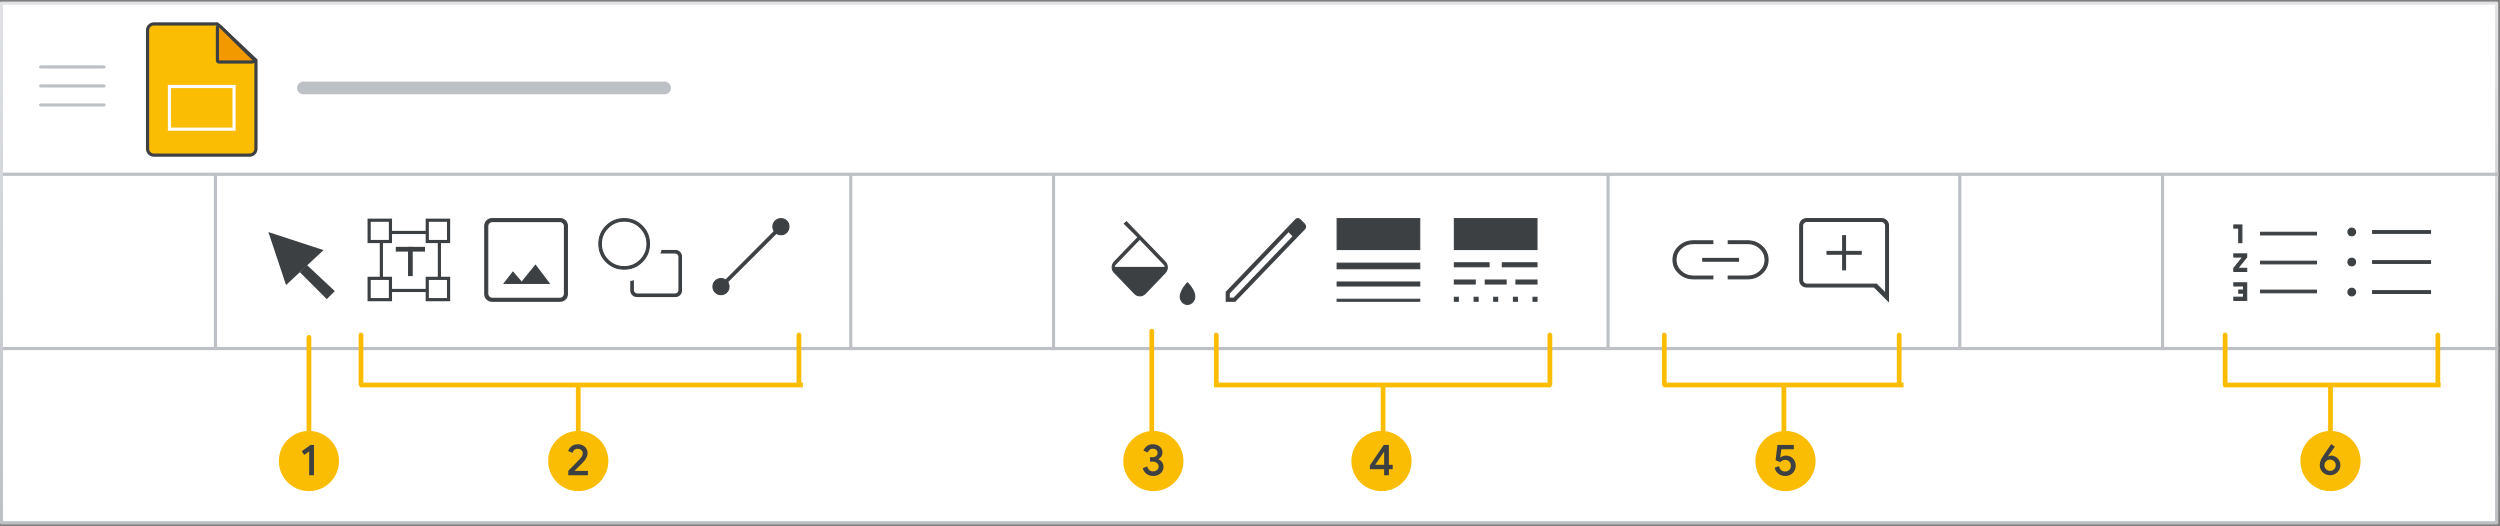 <svg width="789" height="166" viewBox="0 0 789 166" fill="none" xmlns="http://www.w3.org/2000/svg">
<rect x="0" y="0" width="789" height="166" fill="#808080" stroke="none"/>
<g id="slides-sw-add-edit-content" clip-path="url(#clip0_2_101538)">
<rect id="border" x="0.45" y="1" width="787.495" height="164" fill="white" stroke="url(#paint0_linear_2_101538)" stroke-linejoin="round"/>
<path id="Line 4" d="M95.748 27.76H209.748" stroke="#BDC1C6" stroke-width="4" stroke-linecap="round" stroke-linejoin="round"/>
<g id="Menu">
<path id="Line" d="M12.825 21.125H32.825" stroke="#BDC1C6" stroke-linecap="round" stroke-linejoin="round"/>
<path id="Line_2" d="M12.825 27.125H32.825" stroke="#BDC1C6" stroke-linecap="round" stroke-linejoin="round"/>
<path id="Line_3" d="M12.825 33.125H32.825" stroke="#BDC1C6" stroke-linecap="round" stroke-linejoin="round"/>
</g>
<path id="Line 13" d="M1.415 55H787.991" stroke="#BDC1C6" stroke-linecap="square"/>
<path id="Line 13 Copy" d="M1.415 110H787.991" stroke="#BDC1C6" stroke-linecap="square"/>
<path id="Line 14 Copy 5" d="M682.5 55.5V109.5" stroke="#BDC1C6" stroke-linecap="square"/>
<g id="Slides icon - illustrated">
<path id="Rectangle" fill-rule="evenodd" clip-rule="evenodd" d="M46.569 9.548C46.569 8.443 47.465 7.548 48.569 7.548H68.592L80.779 19.006V46.959C80.779 48.064 79.883 48.959 78.779 48.959H48.569C47.465 48.959 46.569 48.064 46.569 46.959V9.548Z" fill="#FBBC04" stroke="#3C4043"/>
<path id="Path 5" d="M79.724 19.571C79.927 19.571 80.11 19.449 80.187 19.261C80.264 19.073 80.22 18.857 80.075 18.715L69.47 8.288C69.326 8.147 69.112 8.106 68.926 8.184C68.74 8.262 68.619 8.444 68.619 8.645V19.071C68.619 19.204 68.672 19.331 68.766 19.425C68.86 19.519 68.987 19.571 69.119 19.571H79.724Z" fill="#F29900" stroke="#3C4043" stroke-linejoin="round"/>
<rect id="Rectangle_2" x="53.483" y="27.302" width="20.381" height="13.455" stroke="white"/>
</g>
<g id="Callout 6">
<g id="6">
<circle id="Oval" cx="735.5" cy="145.5" r="9.5" fill="#FBBC04"/>
<path id="6_2" fill-rule="evenodd" clip-rule="evenodd" d="M736.993 149.549C736.497 149.831 735.962 149.972 735.389 149.972C734.752 149.972 734.183 149.824 733.683 149.528C733.182 149.233 732.796 148.839 732.523 148.348C732.25 147.856 732.113 147.333 732.113 146.778C732.113 146.241 732.22 145.729 732.434 145.243C732.648 144.756 732.959 144.217 733.369 143.625L735.73 140.172L736.877 140.964L734.747 143.966L734.802 144.021C735.084 143.866 735.403 143.789 735.757 143.789C736.231 143.789 736.69 143.921 737.136 144.185C737.582 144.449 737.941 144.81 738.214 145.27C738.487 145.729 738.624 146.246 738.624 146.819C738.624 147.392 738.476 147.92 738.18 148.402C737.884 148.885 737.489 149.267 736.993 149.549ZM734.481 148.375C734.758 148.53 735.056 148.607 735.375 148.607C735.693 148.607 735.991 148.53 736.269 148.375C736.546 148.22 736.767 148.009 736.931 147.74C737.095 147.472 737.176 147.169 737.176 146.833C737.176 146.496 737.095 146.191 736.931 145.918C736.767 145.645 736.546 145.432 736.269 145.277C735.991 145.122 735.693 145.045 735.375 145.045C735.056 145.045 734.758 145.122 734.481 145.277C734.203 145.432 733.983 145.645 733.819 145.918C733.655 146.191 733.573 146.496 733.573 146.833C733.573 147.169 733.655 147.472 733.819 147.74C733.983 148.009 734.203 148.22 734.481 148.375Z" fill="#3C4043"/>
</g>
</g>
<path id="Line 16 Copy 6" d="M735.5 137.765V122.235" stroke="#FBBC04" stroke-width="1.5" stroke-linecap="round"/>
<path id="Line 16 Copy 9" d="M769.383 121.265V105.735" stroke="#FBBC04" stroke-width="1.5" stroke-linecap="round"/>
<path id="Line 17 Copy" d="M702.5 121.5H769.5" stroke="#FBBC04" stroke-width="1.5" stroke-linecap="square"/>
<path id="Line 16 Copy 13" d="M702.252 121.265V105.735" stroke="#FBBC04" stroke-width="1.5" stroke-linecap="round"/>
<path id="Line 14 Copy 3" d="M332.5 55.5V109.5" stroke="#BDC1C6" stroke-linecap="square"/>
<path id="Line 14 Copy 4" d="M507.5 55.5V109.5" stroke="#BDC1C6" stroke-linecap="square"/>
<path id="Line 14 Copy 6" d="M618.5 55.5V109.5" stroke="#BDC1C6" stroke-linecap="square"/>
<g id="Callout 3">
<g id="3">
<circle id="Oval_2" cx="364" cy="145.5" r="9.5" fill="#FBBC04"/>
<path id="3_2" d="M363.918 150.224C364.543 150.224 365.103 150.098 365.598 149.846C366.092 149.594 366.482 149.246 366.767 148.803C367.051 148.36 367.194 147.858 367.194 147.298C367.194 146.738 367.044 146.257 366.746 145.856C366.447 145.455 366.064 145.156 365.598 144.96V144.89C365.952 144.703 366.251 144.433 366.494 144.078C366.736 143.723 366.858 143.294 366.858 142.79C366.858 142.305 366.729 141.864 366.473 141.467C366.216 141.07 365.857 140.76 365.395 140.536C364.933 140.312 364.412 140.2 363.834 140.2C363.05 140.2 362.408 140.403 361.909 140.809C361.409 141.215 361.066 141.684 360.88 142.216L362.252 142.79C362.364 142.454 362.548 142.172 362.805 141.943C363.061 141.714 363.404 141.6 363.834 141.6C364.263 141.6 364.62 141.719 364.905 141.957C365.189 142.195 365.332 142.505 365.332 142.888C365.332 143.336 365.175 143.684 364.863 143.931C364.55 144.178 364.16 144.302 363.694 144.302H362.938V145.688H363.764C364.314 145.688 364.769 145.833 365.129 146.122C365.488 146.411 365.668 146.78 365.668 147.228C365.668 147.676 365.495 148.045 365.15 148.334C364.804 148.623 364.394 148.768 363.918 148.768C363.451 148.768 363.057 148.633 362.735 148.362C362.413 148.091 362.186 147.704 362.056 147.2L360.642 147.774C360.875 148.577 361.297 149.186 361.909 149.601C362.52 150.016 363.19 150.224 363.918 150.224Z" fill="#3C4043"/>
</g>
</g>
<g id="Callout 4">
<g id="4">
<circle id="Oval_3" cx="436" cy="145.5" r="9.5" fill="#FBBC04"/>
<path id="4_2" fill-rule="evenodd" clip-rule="evenodd" d="M438.332 148.082V150H436.834V148.082H432.326V146.906L436.708 140.424H438.332V146.682H439.55V148.082H438.332ZM434.021 146.682H436.835V142.65H436.751L434.021 146.682Z" fill="#3C4043"/>
</g>
</g>
<g id="Callout 5">
<g id="5">
<circle id="Oval_4" cx="563.5" cy="145.5" r="9.5" fill="#FBBC04"/>
<path id="5_2" d="M563.375 150.224C564.01 150.224 564.582 150.084 565.09 149.804C565.599 149.524 565.998 149.137 566.287 148.642C566.577 148.147 566.721 147.592 566.721 146.976C566.721 146.36 566.581 145.809 566.301 145.324C566.021 144.839 565.648 144.461 565.181 144.19C564.715 143.919 564.211 143.784 563.669 143.784C563.007 143.784 562.423 143.985 561.919 144.386L561.835 144.372L562.199 141.796H566.133V140.424H560.953L560.379 145.24L561.863 145.898C562.031 145.665 562.248 145.48 562.514 145.345C562.78 145.21 563.067 145.142 563.375 145.142C563.917 145.142 564.358 145.317 564.698 145.667C565.039 146.017 565.209 146.458 565.209 146.99C565.209 147.522 565.034 147.958 564.684 148.299C564.334 148.64 563.893 148.81 563.361 148.81C562.867 148.81 562.454 148.656 562.122 148.348C561.791 148.04 561.56 147.625 561.429 147.102L560.071 147.634C560.211 148.203 560.452 148.682 560.792 149.069C561.133 149.456 561.53 149.746 561.982 149.937C562.435 150.128 562.899 150.224 563.375 150.224Z" fill="#3C4043"/>
</g>
</g>
<path id="Line 16 Copy 3" d="M363.5 137.5V104.5" stroke="#FBBC04" stroke-width="1.5" stroke-linecap="round"/>
<path id="Line 16 Copy 4" d="M436.5 137.765V122.235" stroke="#FBBC04" stroke-width="1.5" stroke-linecap="round"/>
<path id="Line 16 Copy 5" d="M563 137.765V122.235" stroke="#FBBC04" stroke-width="1.5" stroke-linecap="round"/>
<path id="Line 16 Copy 10" d="M599.383 121.265V105.735" stroke="#FBBC04" stroke-width="1.5" stroke-linecap="round"/>
<path id="Line 16 Copy 11" d="M383.859 121.265V105.735" stroke="#FBBC04" stroke-width="1.5" stroke-linecap="round"/>
<path id="Line 16 Copy 12" d="M489.146 121.265V105.735" stroke="#FBBC04" stroke-width="1.5" stroke-linecap="round"/>
<path id="Line 17 Copy 2" d="M383.859 121.5H488.789" stroke="#FBBC04" stroke-width="1.5" stroke-linecap="square"/>
<path id="Line 16 Copy 14" d="M525.252 121.265V105.735" stroke="#FBBC04" stroke-width="1.5" stroke-linecap="round"/>
<g id="link_BASELINE_P900_FILL0_wght100_GRAD0_opsz48">
<g id="Shape">
<path fill-rule="evenodd" clip-rule="evenodd" d="M540.571 88H534.477C532.688 88 531.161 87.415 529.896 86.243C528.632 85.072 528 83.658 528 82C528 80.342 528.632 78.928 529.896 77.757C531.161 76.585 532.688 76 534.477 76H540.571V76.868H534.477C532.943 76.868 531.636 77.368 530.557 78.368C529.477 79.368 528.938 80.579 528.938 82C528.938 83.421 529.477 84.632 530.557 85.632C531.636 86.632 532.943 87.132 534.477 87.132H540.571V88ZM537.375 82.434V81.566H548.668V82.434H537.375ZM545.429 87.132V88H551.523C553.312 88 554.839 87.415 556.104 86.243C557.368 85.072 558 83.658 558 82C558 80.342 557.368 78.928 556.104 77.757C554.839 76.585 553.312 76 551.523 76H545.429V76.868H551.523C553.057 76.868 554.364 77.368 555.443 78.368C556.523 79.368 557.062 80.579 557.062 82C557.062 83.421 556.523 84.632 555.443 85.632C554.364 86.632 553.057 87.132 551.523 87.132H545.429Z" fill="#3C4043"/>
<path d="M540.571 88V88.175H540.746V88H540.571ZM529.896 86.243L529.777 86.372H529.777L529.896 86.243ZM529.896 77.757L530.015 77.885L529.896 77.757ZM540.571 76H540.746V75.825H540.571V76ZM540.571 76.868V77.043H540.746V76.868H540.571ZM540.571 87.132H540.746V86.957H540.571V87.132ZM537.375 81.566V81.391H537.2V81.566H537.375ZM537.375 82.434H537.2V82.609H537.375V82.434ZM548.668 81.566H548.843V81.391H548.668V81.566ZM548.668 82.434V82.609H548.843V82.434H548.668ZM545.429 88H545.254V88.175H545.429V88ZM545.429 87.132V86.957H545.254V87.132H545.429ZM556.104 86.243L556.223 86.372V86.372L556.104 86.243ZM556.104 77.757L556.223 77.628V77.628L556.104 77.757ZM545.429 76V75.825H545.254V76H545.429ZM545.429 76.868H545.254V77.043H545.429V76.868ZM555.443 78.368L555.562 78.24L555.443 78.368ZM555.443 85.632L555.562 85.76V85.76L555.443 85.632ZM534.477 88.175H540.571V87.825H534.477V88.175ZM529.777 86.372C531.075 87.574 532.645 88.175 534.477 88.175V87.825C532.73 87.825 531.246 87.255 530.015 86.115L529.777 86.372ZM527.825 82C527.825 83.709 528.479 85.169 529.777 86.372L530.015 86.115C528.785 84.976 528.175 83.607 528.175 82H527.825ZM529.777 77.628C528.479 78.831 527.825 80.291 527.825 82H528.175C528.175 80.393 528.785 79.024 530.015 77.885L529.777 77.628ZM534.477 75.825C532.645 75.825 531.075 76.426 529.777 77.628L530.015 77.885C531.246 76.745 532.73 76.175 534.477 76.175V75.825ZM540.571 75.825H534.477V76.175H540.571V75.825ZM540.746 76.868V76H540.396V76.868H540.746ZM534.477 77.043H540.571V76.693H534.477V77.043ZM530.676 78.497C531.721 77.528 532.985 77.043 534.477 77.043V76.693C532.901 76.693 531.551 77.209 530.438 78.24L530.676 78.497ZM529.112 82C529.112 80.63 529.631 79.465 530.676 78.497L530.438 78.24C529.324 79.272 528.762 80.528 528.762 82H529.112ZM530.676 85.503C529.631 84.535 529.112 83.37 529.112 82H528.762C528.762 83.472 529.324 84.728 530.438 85.76L530.676 85.503ZM534.477 86.957C532.985 86.957 531.721 86.472 530.676 85.503L530.438 85.76C531.551 86.791 532.901 87.307 534.477 87.307V86.957ZM540.571 86.957H534.477V87.307H540.571V86.957ZM540.746 88V87.132H540.396V88H540.746ZM537.2 81.566V82.434H537.55V81.566H537.2ZM548.668 81.391H537.375V81.741H548.668V81.391ZM548.843 82.434V81.566H548.493V82.434H548.843ZM537.375 82.609H548.668V82.259H537.375V82.609ZM545.604 88V87.132H545.254V88H545.604ZM551.523 87.825H545.429V88.175H551.523V87.825ZM555.985 86.115C554.754 87.255 553.27 87.825 551.523 87.825V88.175C553.355 88.175 554.925 87.574 556.223 86.372L555.985 86.115ZM557.825 82C557.825 83.607 557.215 84.976 555.985 86.115L556.223 86.372C557.521 85.169 558.175 83.709 558.175 82H557.825ZM555.985 77.885C557.215 79.024 557.825 80.393 557.825 82H558.175C558.175 80.291 557.521 78.831 556.223 77.628L555.985 77.885ZM551.523 76.175C553.27 76.175 554.754 76.745 555.985 77.885L556.223 77.628C554.925 76.426 553.355 75.825 551.523 75.825V76.175ZM545.429 76.175H551.523V75.825H545.429V76.175ZM545.604 76.868V76H545.254V76.868H545.604ZM551.523 76.693H545.429V77.043H551.523V76.693ZM555.562 78.24C554.449 77.209 553.099 76.693 551.523 76.693V77.043C553.015 77.043 554.279 77.528 555.324 78.497L555.562 78.24ZM557.237 82C557.237 80.528 556.676 79.272 555.562 78.24L555.324 78.497C556.369 79.465 556.888 80.63 556.888 82H557.237ZM555.562 85.76C556.676 84.728 557.237 83.472 557.237 82H556.888C556.888 83.37 556.369 84.535 555.324 85.503L555.562 85.76ZM551.523 87.307C553.099 87.307 554.449 86.791 555.562 85.76L555.324 85.503C554.279 86.472 553.015 86.957 551.523 86.957V87.307ZM545.429 87.307H551.523V86.957H545.429V87.307Z" fill="#3C4043"/>
</g>
</g>
<g id="line_style_BASELINE_P900_FILL0_wght100_GRAD0_opsz48">
<g id="Shape_2">
<path fill-rule="evenodd" clip-rule="evenodd" d="M459 78.748V69H485.07V78.748H459ZM459 82.942V84.189H469.938V82.942H459ZM459 89.629V88.382H465.574V89.629H459ZM459 95.07V93.823H460.247V95.07H459ZM465.234 93.823V95.07H466.481V93.823H465.234ZM468.748 89.629V88.382H475.322V89.629H468.748ZM471.412 93.823V95.07H472.658V93.823H471.412ZM474.132 84.189V82.942H485.07V84.189H474.132ZM477.646 93.823V95.07H478.893V93.823H477.646ZM478.439 89.629V88.382H485.07V89.629H478.439ZM483.823 93.823V95.07H485.07V93.823H483.823Z" fill="#3C4043"/>
<path d="M459 69V68.825H458.825V69H459ZM459 78.748H458.825V78.923H459V78.748ZM485.07 69H485.245V68.825H485.07V69ZM485.07 78.748V78.923H485.245V78.748H485.07ZM459 84.189H458.825V84.364H459V84.189ZM459 82.942V82.767H458.825V82.942H459ZM469.938 84.189V84.364H470.113V84.189H469.938ZM469.938 82.942H470.113V82.767H469.938V82.942ZM459 88.382V88.207H458.825V88.382H459ZM459 89.629H458.825V89.804H459V89.629ZM465.574 88.382H465.749V88.207H465.574V88.382ZM465.574 89.629V89.804H465.749V89.629H465.574ZM459 93.823V93.648H458.825V93.823H459ZM459 95.07H458.825V95.245H459V95.07ZM460.247 93.823H460.422V93.648H460.247V93.823ZM460.247 95.07V95.245H460.422V95.07H460.247ZM465.234 95.07H465.059V95.245H465.234V95.07ZM465.234 93.823V93.648H465.059V93.823H465.234ZM466.481 95.07V95.245H466.656V95.07H466.481ZM466.481 93.823H466.656V93.648H466.481V93.823ZM468.748 88.382V88.207H468.573V88.382H468.748ZM468.748 89.629H468.573V89.804H468.748V89.629ZM475.322 88.382H475.497V88.207H475.322V88.382ZM475.322 89.629V89.804H475.497V89.629H475.322ZM471.412 95.07H471.237V95.245H471.412V95.07ZM471.412 93.823V93.648H471.237V93.823H471.412ZM472.658 95.07V95.245H472.833V95.07H472.658ZM472.658 93.823H472.833V93.648H472.658V93.823ZM474.132 82.942V82.767H473.957V82.942H474.132ZM474.132 84.189H473.957V84.364H474.132V84.189ZM485.07 82.942H485.245V82.767H485.07V82.942ZM485.07 84.189V84.364H485.245V84.189H485.07ZM477.646 95.07H477.471V95.245H477.646V95.07ZM477.646 93.823V93.648H477.471V93.823H477.646ZM478.893 95.07V95.245H479.068V95.07H478.893ZM478.893 93.823H479.068V93.648H478.893V93.823ZM478.439 88.382V88.207H478.264V88.382H478.439ZM478.439 89.629H478.264V89.804H478.439V89.629ZM485.07 88.382H485.245V88.207H485.07V88.382ZM485.07 89.629V89.804H485.245V89.629H485.07ZM483.823 95.07H483.648V95.245H483.823V95.07ZM483.823 93.823V93.648H483.648V93.823H483.823ZM485.07 95.07V95.245H485.245V95.07H485.07ZM485.07 93.823H485.245V93.648H485.07V93.823ZM458.825 69V78.748H459.175V69H458.825ZM485.07 68.825H459V69.175H485.07V68.825ZM485.245 78.748V69H484.895V78.748H485.245ZM459 78.923H485.07V78.573H459V78.923ZM459.175 84.189V82.942H458.825V84.189H459.175ZM469.938 84.014H459V84.364H469.938V84.014ZM469.763 82.942V84.189H470.113V82.942H469.763ZM459 83.117H469.938V82.767H459V83.117ZM458.825 88.382V89.629H459.175V88.382H458.825ZM465.574 88.207H459V88.558H465.574V88.207ZM465.749 89.629V88.382H465.399V89.629H465.749ZM459 89.804H465.574V89.454H459V89.804ZM458.825 93.823V95.07H459.175V93.823H458.825ZM460.247 93.648H459V93.998H460.247V93.648ZM460.422 95.07V93.823H460.072V95.07H460.422ZM459 95.245H460.247V94.895H459V95.245ZM465.409 95.07V93.823H465.059V95.07H465.409ZM466.481 94.895H465.234V95.245H466.481V94.895ZM466.306 93.823V95.07H466.656V93.823H466.306ZM465.234 93.998H466.481V93.648H465.234V93.998ZM468.573 88.382V89.629H468.923V88.382H468.573ZM475.322 88.207H468.748V88.558H475.322V88.207ZM475.497 89.629V88.382H475.147V89.629H475.497ZM468.748 89.804H475.322V89.454H468.748V89.804ZM471.587 95.07V93.823H471.237V95.07H471.587ZM472.658 94.895H471.412V95.245H472.658V94.895ZM472.483 93.823V95.07H472.833V93.823H472.483ZM471.412 93.998H472.658V93.648H471.412V93.998ZM473.957 82.942V84.189H474.307V82.942H473.957ZM485.07 82.767H474.132V83.117H485.07V82.767ZM485.245 84.189V82.942H484.895V84.189H485.245ZM474.132 84.364H485.07V84.014H474.132V84.364ZM477.821 95.07V93.823H477.471V95.07H477.821ZM478.893 94.895H477.646V95.245H478.893V94.895ZM478.718 93.823V95.07H479.068V93.823H478.718ZM477.646 93.998H478.893V93.648H477.646V93.998ZM478.264 88.382V89.629H478.614V88.382H478.264ZM485.07 88.207H478.439V88.558H485.07V88.207ZM485.245 89.629V88.382H484.895V89.629H485.245ZM478.439 89.804H485.07V89.454H478.439V89.804ZM483.998 95.07V93.823H483.648V95.07H483.998ZM485.07 94.895H483.823V95.245H485.07V94.895ZM484.895 93.823V95.07H485.245V93.823H484.895ZM483.823 93.998H485.07V93.648H483.823V93.998Z" fill="#3C4043"/>
</g>
</g>
<g id="line_weight_BASELINE_P900_FILL0_wght100_GRAD0_opsz48">
<g id="Shape_3">
<path fill-rule="evenodd" clip-rule="evenodd" d="M422 69V78.748H448.07V69H422ZM422 84.812V83.055H448.07V84.812H422ZM422 89.006V90.253H448.07V89.006H422ZM422 94.447V95.07H448.07V94.447H422Z" fill="#3C4043"/>
<path d="M422 78.748H421.825V78.923H422V78.748ZM422 69V68.825H421.825V69H422ZM448.07 78.748V78.923H448.245V78.748H448.07ZM448.07 69H448.245V68.825H448.07V69ZM422 83.055V82.88H421.825V83.055H422ZM422 84.812H421.825V84.987H422V84.812ZM448.07 83.055H448.245V82.88H448.07V83.055ZM448.07 84.812V84.987H448.245V84.812H448.07ZM422 90.253H421.825V90.428H422V90.253ZM422 89.006V88.831H421.825V89.006H422ZM448.07 90.253V90.428H448.245V90.253H448.07ZM448.07 89.006H448.245V88.831H448.07V89.006ZM422 95.07H421.825V95.245H422V95.07ZM422 94.447V94.272H421.825V94.447H422ZM448.07 95.07V95.245H448.245V95.07H448.07ZM448.07 94.447H448.245V94.272H448.07V94.447ZM422.175 78.748V69H421.825V78.748H422.175ZM448.07 78.573H422V78.923H448.07V78.573ZM447.895 69V78.748H448.245V69H447.895ZM422 69.175H448.07V68.825H422V69.175ZM421.825 83.055V84.812H422.175V83.055H421.825ZM448.07 82.88H422V83.23H448.07V82.88ZM448.245 84.812V83.055H447.895V84.812H448.245ZM422 84.987H448.07V84.637H422V84.987ZM422.175 90.253V89.006H421.825V90.253H422.175ZM448.07 90.078H422V90.428H448.07V90.078ZM447.895 89.006V90.253H448.245V89.006H447.895ZM422 89.181H448.07V88.831H422V89.181ZM422.175 95.07V94.447H421.825V95.07H422.175ZM448.07 94.895H422V95.245H448.07V94.895ZM447.895 94.447V95.07H448.245V94.447H447.895ZM422 94.622H448.07V94.272H422V94.622Z" fill="#3C4043"/>
</g>
</g>
<g id="drive_file_rename_outline_BASELINE_P900_FILL0_wght100_GRAD0_opsz48">
<g id="Shape_4">
<path fill-rule="evenodd" clip-rule="evenodd" d="M387 92.173V95.07H389.781L411.778 72.204C411.946 72.028 412.031 71.809 412.031 71.546C412.031 71.282 411.946 71.034 411.778 70.799L410.303 69.307C410.106 69.102 409.874 69 409.608 69C409.341 69 409.123 69.088 408.954 69.263L387 92.173ZM389.402 94.104H387.927V92.568L406.679 73.038L408.154 74.574L389.402 94.104Z" fill="#3C4043"/>
<path d="M387 95.07H386.825V95.245H387V95.07ZM387 92.173L386.874 92.052L386.825 92.103V92.173H387ZM389.781 95.07V95.245H389.856L389.907 95.191L389.781 95.07ZM411.778 72.204L411.904 72.325L411.904 72.325L411.778 72.204ZM411.778 70.799L411.92 70.697L411.912 70.686L411.902 70.676L411.778 70.799ZM410.303 69.307L410.177 69.428L410.178 69.43L410.303 69.307ZM408.954 69.263L408.828 69.142L408.828 69.142L408.954 69.263ZM387.927 94.104H387.752V94.279H387.927V94.104ZM389.402 94.104V94.279H389.477L389.528 94.226L389.402 94.104ZM387.927 92.568L387.801 92.447L387.752 92.498V92.568H387.927ZM406.679 73.038L406.805 72.917L406.679 72.785L406.553 72.917L406.679 73.038ZM408.154 74.574L408.28 74.695L408.396 74.574L408.28 74.453L408.154 74.574ZM387.175 95.07V92.173H386.825V95.07H387.175ZM389.781 94.895H387V95.245H389.781V94.895ZM411.652 72.083L389.655 94.949L389.907 95.191L411.904 72.325L411.652 72.083ZM411.856 71.546C411.856 71.768 411.786 71.942 411.652 72.083L411.904 72.325C412.107 72.114 412.206 71.85 412.206 71.546H411.856ZM411.636 70.902C411.785 71.109 411.856 71.322 411.856 71.546H412.206C412.206 71.242 412.108 70.958 411.92 70.697L411.636 70.902ZM410.178 69.43L411.653 70.922L411.902 70.676L410.427 69.184L410.178 69.43ZM409.608 69.175C409.824 69.175 410.011 69.255 410.177 69.428L410.429 69.186C410.202 68.949 409.925 68.825 409.608 68.825V69.175ZM409.081 69.385C409.213 69.247 409.383 69.175 409.608 69.175V68.825C409.298 68.825 409.033 68.929 408.828 69.142L409.081 69.385ZM387.126 92.294L409.081 69.384L408.828 69.142L386.874 92.052L387.126 92.294ZM387.927 94.279H389.402V93.929H387.927V94.279ZM387.752 92.568V94.104H388.102V92.568H387.752ZM406.553 72.917L387.801 92.447L388.053 92.689L406.805 73.159L406.553 72.917ZM406.553 73.159L408.028 74.695L408.28 74.453L406.805 72.917L406.553 73.159ZM389.528 94.226L408.28 74.695L408.028 74.453L389.276 93.983L389.528 94.226Z" fill="#3C4043"/>
</g>
</g>
<g id="colors_BASELINE_P900_FILL0_wght100_GRAD0_opsz48">
<g id="Shape_5">
<path fill-rule="evenodd" clip-rule="evenodd" d="M358.082 92.641L351.739 86.063C351.246 85.578 351 85.007 351 84.347C351 83.688 351.246 83.103 351.739 82.592L359.172 74.883L354.852 70.605L355.514 70L367.655 82.592C368.148 83.103 368.394 83.702 368.394 84.388C368.394 85.074 368.148 85.659 367.655 86.143L361.429 92.641C360.936 93.125 360.372 93.368 359.736 93.368C359.1 93.368 358.549 93.125 358.082 92.641ZM351.623 84.408H367.771C367.771 84.247 367.745 84.085 367.694 83.924C367.642 83.762 367.538 83.601 367.382 83.439L359.716 75.448L352.012 83.439C351.856 83.601 351.752 83.762 351.7 83.924C351.649 84.085 351.623 84.247 351.623 84.408ZM373.161 95.345C373.615 95.829 374.14 96.072 374.737 96.072C375.359 96.072 375.904 95.829 376.371 95.345C376.838 94.861 377.072 94.296 377.072 93.65C377.072 93.22 376.987 92.762 376.819 92.278C376.65 91.794 376.371 91.282 375.982 90.744C375.8 90.448 375.599 90.172 375.379 89.917C375.158 89.661 374.944 89.439 374.737 89.251C374.555 89.466 374.367 89.695 374.173 89.937C373.978 90.179 373.777 90.448 373.569 90.744C373.154 91.417 372.869 91.975 372.713 92.419C372.558 92.863 372.48 93.273 372.48 93.65C372.48 94.296 372.707 94.861 373.161 95.345Z" fill="#3C4043"/>
<path d="M351.739 86.063L351.865 85.941L351.862 85.938L351.739 86.063ZM358.082 92.641L358.208 92.52L358.082 92.641ZM351.739 82.592L351.865 82.713H351.865L351.739 82.592ZM359.172 74.883L359.298 75.005L359.418 74.88L359.295 74.759L359.172 74.883ZM354.852 70.605L354.734 70.476L354.599 70.6L354.729 70.73L354.852 70.605ZM355.514 70L355.64 69.879L355.522 69.756L355.396 69.871L355.514 70ZM367.655 82.592L367.781 82.47L367.655 82.592ZM367.655 86.143L367.532 86.019L367.528 86.022L367.655 86.143ZM361.429 92.641L361.551 92.766L361.555 92.762L361.429 92.641ZM367.771 84.408V84.583H367.946V84.408H367.771ZM351.623 84.408H351.448V84.583H351.623V84.408ZM367.694 83.924L367.86 83.87V83.87L367.694 83.924ZM367.382 83.439L367.256 83.561L367.256 83.561L367.382 83.439ZM359.716 75.448L359.843 75.327L359.717 75.196L359.59 75.327L359.716 75.448ZM352.012 83.439L351.886 83.318L352.012 83.439ZM376.371 95.345L376.245 95.224L376.245 95.224L376.371 95.345ZM376.819 92.278L376.984 92.22H376.984L376.819 92.278ZM375.982 90.744L375.832 90.836L375.84 90.847L375.982 90.744ZM375.379 89.917L375.246 90.031H375.246L375.379 89.917ZM374.737 89.251L374.854 89.121L374.72 88.999L374.603 89.138L374.737 89.251ZM374.173 89.937L374.309 90.047H374.309L374.173 89.937ZM373.569 90.744L373.426 90.644L373.421 90.652L373.569 90.744ZM372.713 92.419L372.879 92.477L372.713 92.419ZM351.613 86.184L357.956 92.763L358.208 92.52L351.865 85.941L351.613 86.184ZM350.825 84.347C350.825 85.056 351.092 85.672 351.617 86.188L351.862 85.938C351.401 85.485 351.175 84.957 351.175 84.347H350.825ZM351.613 82.47C351.092 83.011 350.825 83.639 350.825 84.347H351.175C351.175 83.737 351.401 83.195 351.865 82.713L351.613 82.47ZM359.046 74.762L351.613 82.47L351.865 82.713L359.298 75.005L359.046 74.762ZM354.729 70.73L359.049 75.008L359.295 74.759L354.976 70.481L354.729 70.73ZM355.396 69.871L354.734 70.476L354.971 70.734L355.632 70.129L355.396 69.871ZM367.781 82.47L355.64 69.879L355.388 70.121L367.529 82.713L367.781 82.47ZM368.569 84.388C368.569 83.655 368.304 83.013 367.781 82.47L367.529 82.713C367.991 83.193 368.219 83.749 368.219 84.388H368.569ZM367.777 86.268C368.303 85.751 368.569 85.121 368.569 84.388H368.219C368.219 85.027 367.992 85.567 367.532 86.019L367.777 86.268ZM361.555 92.762L367.781 86.264L367.528 86.022L361.302 92.52L361.555 92.762ZM359.736 93.543C360.422 93.543 361.029 93.279 361.551 92.766L361.306 92.516C360.843 92.972 360.321 93.193 359.736 93.193V93.543ZM357.956 92.763C358.454 93.279 359.05 93.543 359.736 93.543V93.193C359.151 93.193 358.644 92.972 358.208 92.52L357.956 92.763ZM367.771 84.233H351.623V84.583H367.771V84.233ZM367.527 83.977C367.574 84.122 367.596 84.266 367.596 84.408H367.946C367.946 84.228 367.917 84.048 367.86 83.87L367.527 83.977ZM367.256 83.561C367.399 83.709 367.485 83.848 367.527 83.977L367.86 83.87C367.798 83.676 367.677 83.493 367.508 83.318L367.256 83.561ZM359.59 75.57L367.256 83.561L367.509 83.318L359.843 75.327L359.59 75.57ZM352.138 83.561L359.842 75.57L359.59 75.327L351.886 83.318L352.138 83.561ZM351.867 83.977C351.909 83.848 351.995 83.709 352.138 83.561L351.886 83.318C351.717 83.493 351.596 83.676 351.534 83.87L351.867 83.977ZM351.798 84.408C351.798 84.266 351.82 84.122 351.867 83.977L351.534 83.87C351.477 84.048 351.448 84.228 351.448 84.408H351.798ZM374.737 95.897C374.194 95.897 373.714 95.679 373.289 95.225L373.033 95.465C373.516 95.98 374.086 96.247 374.737 96.247V95.897ZM376.245 95.224C375.808 95.677 375.308 95.897 374.737 95.897V96.247C375.411 96.247 376 95.982 376.497 95.467L376.245 95.224ZM376.897 93.65C376.897 94.249 376.682 94.77 376.245 95.224L376.497 95.467C376.994 94.951 377.247 94.343 377.247 93.65H376.897ZM376.653 92.335C376.817 92.805 376.897 93.243 376.897 93.65H377.247C377.247 93.197 377.158 92.72 376.984 92.22L376.653 92.335ZM375.84 90.847C376.222 91.375 376.492 91.871 376.653 92.335L376.984 92.22C376.808 91.716 376.52 91.19 376.124 90.642L375.84 90.847ZM375.246 90.031C375.461 90.279 375.656 90.548 375.833 90.836L376.131 90.653C375.945 90.349 375.738 90.066 375.511 89.803L375.246 90.031ZM374.619 89.381C374.821 89.563 375.03 89.78 375.246 90.031L375.511 89.803C375.287 89.543 375.068 89.315 374.854 89.121L374.619 89.381ZM374.309 90.047C374.503 89.805 374.69 89.578 374.871 89.364L374.603 89.138C374.42 89.355 374.232 89.584 374.036 89.828L374.309 90.047ZM373.713 90.845C373.918 90.551 374.117 90.285 374.309 90.047L374.036 89.828C373.839 90.073 373.636 90.345 373.426 90.644L373.713 90.845ZM372.879 92.477C373.028 92.05 373.306 91.504 373.718 90.836L373.421 90.652C373.003 91.33 372.71 91.9 372.548 92.361L372.879 92.477ZM372.655 93.65C372.655 93.297 372.728 92.907 372.879 92.477L372.548 92.361C372.388 92.819 372.305 93.249 372.305 93.65H372.655ZM373.289 95.225C372.864 94.773 372.655 94.25 372.655 93.65H372.305C372.305 94.342 372.55 94.949 373.033 95.465L373.289 95.225Z" fill="#3C4043"/>
</g>
</g>
<g id="format_list_numbered_BASELINE_P900_FILL0_wght100_GRAD0_opsz48">
<g id="Shape_6">
<path fill-rule="evenodd" clip-rule="evenodd" d="M706.554 76.57V71.985H705V71H707.539V76.57H706.554ZM705 85.664V84.641L707.842 81.117H705V80.132H709.054V81.155L706.213 84.679H709.054V85.664H705ZM705 93.811V94.796H709.054V89.264H705V90.249H708.069V91.538H706.554V92.523H708.069V93.811H705ZM713.45 91.576V92.409H731.07V91.576H713.45ZM713.45 82.444V83.277H731.07V82.444H713.45ZM713.45 73.311V74.145H731.07V73.311H713.45Z" fill="#3C4043"/>
<path d="M706.554 71.985H706.729V71.81H706.554V71.985ZM706.554 76.57H706.379V76.745H706.554V76.57ZM705 71.985H704.825V72.16H705V71.985ZM705 71V70.825H704.825V71H705ZM707.539 71H707.714V70.825H707.539V71ZM707.539 76.57V76.745H707.714V76.57H707.539ZM705 84.641L704.864 84.531L704.825 84.579V84.641H705ZM705 85.664H704.825V85.839H705V85.664ZM707.842 81.117L707.978 81.227L708.208 80.942H707.842V81.117ZM705 81.117H704.825V81.292H705V81.117ZM705 80.132V79.957H704.825V80.132H705ZM709.054 80.132H709.229V79.957H709.054V80.132ZM709.054 81.155L709.191 81.265L709.229 81.217V81.155H709.054ZM706.213 84.679L706.076 84.569L705.847 84.854H706.213V84.679ZM709.054 84.679H709.229V84.504H709.054V84.679ZM709.054 85.664V85.839H709.229V85.664H709.054ZM705 94.796H704.825V94.972H705V94.796ZM705 93.811V93.636H704.825V93.811H705ZM709.054 94.796V94.972H709.229V94.796H709.054ZM709.054 89.264H709.229V89.089H709.054V89.264ZM705 89.264V89.089H704.825V89.264H705ZM705 90.249H704.825V90.424H705V90.249ZM708.069 90.249H708.244V90.074H708.069V90.249ZM708.069 91.538V91.713H708.244V91.538H708.069ZM706.554 91.538V91.363H706.379V91.538H706.554ZM706.554 92.523H706.379V92.698H706.554V92.523ZM708.069 92.523H708.244V92.348H708.069V92.523ZM708.069 93.811V93.986H708.244V93.811H708.069ZM713.45 92.409H713.275V92.584H713.45V92.409ZM713.45 91.576V91.401H713.275V91.576H713.45ZM731.07 92.409V92.584H731.245V92.409H731.07ZM731.07 91.576H731.245V91.401H731.07V91.576ZM713.45 83.277H713.275V83.452H713.45V83.277ZM713.45 82.444V82.269H713.275V82.444H713.45ZM731.07 83.277V83.452H731.245V83.277H731.07ZM731.07 82.444H731.245V82.269H731.07V82.444ZM713.45 74.145H713.275V74.32H713.45V74.145ZM713.45 73.311V73.136H713.275V73.311H713.45ZM731.07 74.145V74.32H731.245V74.145H731.07ZM731.07 73.311H731.245V73.136H731.07V73.311ZM706.379 71.985V76.57H706.729V71.985H706.379ZM705 72.16H706.554V71.81H705V72.16ZM704.825 71V71.985H705.175V71H704.825ZM707.539 70.825H705V71.175H707.539V70.825ZM707.714 76.57V71H707.364V76.57H707.714ZM706.554 76.745H707.539V76.395H706.554V76.745ZM704.825 84.641V85.664H705.175V84.641H704.825ZM707.706 81.007L704.864 84.531L705.136 84.751L707.978 81.227L707.706 81.007ZM705 81.292H707.842V80.942H705V81.292ZM704.825 80.132V81.117H705.175V80.132H704.825ZM709.054 79.957H705V80.307H709.054V79.957ZM709.229 81.155V80.132H708.879V81.155H709.229ZM706.349 84.789L709.191 81.265L708.918 81.045L706.076 84.569L706.349 84.789ZM709.054 84.504H706.213V84.854H709.054V84.504ZM709.229 85.664V84.679H708.879V85.664H709.229ZM705 85.839H709.054V85.489H705V85.839ZM705.175 94.796V93.811H704.825V94.796H705.175ZM709.054 94.621H705V94.972H709.054V94.621ZM708.879 89.264V94.796H709.229V89.264H708.879ZM705 89.439H709.054V89.089H705V89.439ZM705.175 90.249V89.264H704.825V90.249H705.175ZM708.069 90.074H705V90.424H708.069V90.074ZM708.244 91.538V90.249H707.894V91.538H708.244ZM706.554 91.713H708.069V91.363H706.554V91.713ZM706.729 92.523V91.538H706.379V92.523H706.729ZM708.069 92.348H706.554V92.698H708.069V92.348ZM708.244 93.811V92.523H707.894V93.811H708.244ZM705 93.986H708.069V93.636H705V93.986ZM713.625 92.409V91.576H713.275V92.409H713.625ZM731.07 92.234H713.45V92.584H731.07V92.234ZM730.895 91.576V92.409H731.245V91.576H730.895ZM713.45 91.751H731.07V91.401H713.45V91.751ZM713.625 83.277V82.444H713.275V83.277H713.625ZM731.07 83.102H713.45V83.452H731.07V83.102ZM730.895 82.444V83.277H731.245V82.444H730.895ZM713.45 82.618H731.07V82.269H713.45V82.618ZM713.625 74.145V73.311H713.275V74.145H713.625ZM731.07 73.97H713.45V74.32H731.07V73.97ZM730.895 73.311V74.145H731.245V73.311H730.895ZM713.45 73.486H731.07V73.136H713.45V73.486Z" fill="#3C4043"/>
</g>
</g>
<g id="format_list_bulleted_BASELINE_P900_FILL0_wght100_GRAD0_opsz48">
<g id="Shape_7">
<path fill-rule="evenodd" clip-rule="evenodd" d="M742.21 74.42C741.872 74.42 741.585 74.303 741.351 74.068C741.117 73.834 741 73.548 741 73.21C741 72.872 741.117 72.585 741.351 72.351C741.585 72.117 741.872 72 742.21 72C742.548 72 742.834 72.117 743.068 72.351C743.303 72.585 743.42 72.872 743.42 73.21C743.42 73.548 743.303 73.834 743.068 74.068C742.834 74.303 742.548 74.42 742.21 74.42ZM742.21 83.903C741.872 83.903 741.585 83.786 741.351 83.552C741.117 83.318 741 83.032 741 82.693C741 82.355 741.117 82.069 741.351 81.835C741.585 81.601 741.872 81.484 742.21 81.484C742.548 81.484 742.834 81.601 743.068 81.835C743.303 82.069 743.42 82.355 743.42 82.693C743.42 83.032 743.303 83.318 743.068 83.552C742.834 83.786 742.548 83.903 742.21 83.903ZM741.351 93.035C741.585 93.27 741.872 93.387 742.21 93.387C742.548 93.387 742.834 93.27 743.068 93.035C743.303 92.801 743.42 92.515 743.42 92.177C743.42 91.839 743.303 91.552 743.068 91.318C742.834 91.084 742.548 90.967 742.21 90.967C741.872 90.967 741.585 91.084 741.351 91.318C741.117 91.552 741 91.839 741 92.177C741 92.515 741.117 92.801 741.351 93.035ZM767.07 91.748H748.805V92.606H767.07V91.748ZM748.805 82.264V83.123H767.07V82.264H748.805ZM748.805 72.781V73.639H767.07V72.781H748.805Z" fill="#3C4043"/>
<path d="M741.351 74.068L741.475 73.945L741.351 74.068ZM741.351 72.351L741.475 72.475L741.351 72.351ZM743.068 72.351L742.945 72.475L743.068 72.351ZM741.351 83.552L741.475 83.428H741.475L741.351 83.552ZM741.351 81.835L741.227 81.711L741.227 81.711L741.351 81.835ZM743.068 81.835L743.192 81.711L743.192 81.711L743.068 81.835ZM741.351 93.035L741.475 92.912H741.475L741.351 93.035ZM741.351 91.318L741.475 91.442H741.475L741.351 91.318ZM748.805 91.748V91.573H748.63V91.748H748.805ZM767.07 91.748H767.245V91.573H767.07V91.748ZM748.805 92.606H748.63V92.781H748.805V92.606ZM767.07 92.606V92.781H767.245V92.606H767.07ZM748.805 83.123H748.63V83.298H748.805V83.123ZM748.805 82.264V82.089H748.63V82.264H748.805ZM767.07 83.123V83.298H767.245V83.123H767.07ZM767.07 82.264H767.245V82.089H767.07V82.264ZM748.805 73.639H748.63V73.814H748.805V73.639ZM748.805 72.781V72.606H748.63V72.781H748.805ZM767.07 73.639V73.814H767.245V73.639H767.07ZM767.07 72.781H767.245V72.606H767.07V72.781ZM741.227 74.192C741.495 74.46 741.826 74.595 742.21 74.595V74.245C741.917 74.245 741.676 74.145 741.475 73.945L741.227 74.192ZM740.825 73.21C740.825 73.593 740.96 73.924 741.227 74.192L741.475 73.945C741.274 73.744 741.175 73.503 741.175 73.21H740.825ZM741.227 72.228C740.96 72.495 740.825 72.826 740.825 73.21H741.175C741.175 72.917 741.274 72.676 741.475 72.475L741.227 72.228ZM742.21 71.825C741.826 71.825 741.495 71.96 741.227 72.228L741.475 72.475C741.676 72.274 741.917 72.175 742.21 72.175V71.825ZM743.192 72.228C742.924 71.96 742.593 71.825 742.21 71.825V72.175C742.503 72.175 742.744 72.274 742.945 72.475L743.192 72.228ZM743.595 73.21C743.595 72.826 743.46 72.495 743.192 72.228L742.945 72.475C743.145 72.676 743.245 72.917 743.245 73.21H743.595ZM743.192 74.192C743.46 73.924 743.595 73.593 743.595 73.21H743.245C743.245 73.503 743.145 73.744 742.945 73.945L743.192 74.192ZM742.21 74.595C742.593 74.595 742.924 74.46 743.192 74.192L742.945 73.945C742.744 74.145 742.503 74.245 742.21 74.245V74.595ZM741.227 83.676C741.495 83.944 741.826 84.078 742.21 84.078V83.728C741.917 83.728 741.676 83.629 741.475 83.428L741.227 83.676ZM740.825 82.693C740.825 83.077 740.96 83.408 741.227 83.676L741.475 83.428C741.274 83.228 741.175 82.986 741.175 82.693H740.825ZM741.227 81.711C740.96 81.979 740.825 82.31 740.825 82.693H741.175C741.175 82.4 741.274 82.159 741.475 81.959L741.227 81.711ZM742.21 81.308C741.826 81.308 741.495 81.443 741.227 81.711L741.475 81.959C741.676 81.758 741.917 81.659 742.21 81.659V81.308ZM743.192 81.711C742.924 81.443 742.593 81.308 742.21 81.308V81.659C742.503 81.659 742.744 81.758 742.945 81.959L743.192 81.711ZM743.595 82.693C743.595 82.31 743.46 81.979 743.192 81.711L742.945 81.959C743.145 82.159 743.245 82.4 743.245 82.693H743.595ZM743.192 83.676C743.46 83.408 743.595 83.077 743.595 82.693H743.245C743.245 82.986 743.145 83.228 742.945 83.428L743.192 83.676ZM742.21 84.078C742.593 84.078 742.924 83.944 743.192 83.676L742.945 83.428C742.744 83.629 742.503 83.728 742.21 83.728V84.078ZM742.21 93.212C741.917 93.212 741.676 93.112 741.475 92.912L741.227 93.159C741.495 93.427 741.826 93.562 742.21 93.562V93.212ZM742.945 92.912C742.744 93.112 742.503 93.212 742.21 93.212V93.562C742.593 93.562 742.924 93.427 743.192 93.159L742.945 92.912ZM743.245 92.177C743.245 92.47 743.145 92.711 742.945 92.912L743.192 93.159C743.46 92.891 743.595 92.561 743.595 92.177H743.245ZM742.945 91.442C743.145 91.643 743.245 91.884 743.245 92.177H743.595C743.595 91.793 743.46 91.462 743.192 91.195L742.945 91.442ZM742.21 91.142C742.503 91.142 742.744 91.242 742.945 91.442L743.192 91.195C742.924 90.927 742.593 90.792 742.21 90.792V91.142ZM741.475 91.442C741.676 91.242 741.917 91.142 742.21 91.142V90.792C741.826 90.792 741.495 90.927 741.227 91.195L741.475 91.442ZM741.175 92.177C741.175 91.884 741.274 91.643 741.475 91.442L741.227 91.195C740.96 91.462 740.825 91.793 740.825 92.177H741.175ZM741.475 92.912C741.274 92.711 741.175 92.47 741.175 92.177H740.825C740.825 92.561 740.96 92.891 741.227 93.159L741.475 92.912ZM748.805 91.923H767.07V91.573H748.805V91.923ZM748.98 92.606V91.748H748.63V92.606H748.98ZM767.07 92.431H748.805V92.781H767.07V92.431ZM766.895 91.748V92.606H767.245V91.748H766.895ZM748.98 83.123V82.264H748.63V83.123H748.98ZM767.07 82.948H748.805V83.298H767.07V82.948ZM766.895 82.264V83.123H767.245V82.264H766.895ZM748.805 82.439H767.07V82.089H748.805V82.439ZM748.98 73.639V72.781H748.63V73.639H748.98ZM767.07 73.464H748.805V73.814H767.07V73.464ZM766.895 72.781V73.639H767.245V72.781H766.895ZM748.805 72.956H767.07V72.606H748.805V72.956Z" fill="#3C4043"/>
</g>
<g id="add_comment_BASELINE_P900_FILL0_wght100_GRAD0_opsz48">
<g id="Shape_8">
<path fill-rule="evenodd" clip-rule="evenodd" d="M596 71.172V95.069L591.494 90.563H570.172C569.556 90.563 569.039 90.355 568.624 89.94C568.208 89.524 568 89.008 568 88.391V71.172C568 70.556 568.208 70.039 568.624 69.624C569.039 69.208 569.556 69 570.172 69H593.828C594.444 69 594.961 69.208 595.376 69.624C595.792 70.039 596 70.556 596 71.172ZM581.557 85.172H582.443V80.224H587.391V79.339H582.443V74.391H581.557V79.339H576.609V80.224H581.557V85.172ZM592.218 89.678H570.172C569.851 89.678 569.556 89.544 569.287 89.276C569.019 89.008 568.885 88.713 568.885 88.391V71.172C568.885 70.851 569.019 70.556 569.287 70.287C569.556 70.019 569.851 69.885 570.172 69.885H593.828C594.149 69.885 594.444 70.019 594.713 70.287C594.981 70.556 595.115 70.851 595.115 71.172V89.678V92.575L592.218 89.678Z" fill="#3C4043"/>
<path d="M596 95.069H596.175V95.492L595.876 95.193L596 95.069ZM591.494 90.563V90.388H591.567L591.618 90.439L591.494 90.563ZM568.624 69.624L568.5 69.5L568.624 69.624ZM595.376 69.624L595.5 69.5L595.376 69.624ZM582.443 85.172H582.618V85.347H582.443V85.172ZM581.557 85.172V85.347H581.382V85.172H581.557ZM582.443 80.224H582.268V80.049H582.443V80.224ZM587.391 80.224H587.566V80.399H587.391V80.224ZM587.391 79.339V79.164H587.566V79.339H587.391ZM582.443 79.339V79.514H582.268V79.339H582.443ZM582.443 74.391V74.216H582.618V74.391H582.443ZM581.557 74.391H581.382V74.216H581.557V74.391ZM581.557 79.339H581.732V79.514H581.557V79.339ZM576.609 79.339H576.434V79.164H576.609V79.339ZM576.609 80.224V80.399H576.434V80.224H576.609ZM581.557 80.224V80.049H581.732V80.224H581.557ZM592.218 89.678V89.503H592.291L592.342 89.554L592.218 89.678ZM569.287 70.287L569.164 70.164V70.164L569.287 70.287ZM594.713 70.287L594.836 70.164L594.713 70.287ZM595.115 92.575H595.29V92.997L594.991 92.698L595.115 92.575ZM595.825 95.069V71.172H596.175V95.069H595.825ZM591.618 90.439L596.124 94.945L595.876 95.193L591.371 90.687L591.618 90.439ZM570.172 90.388H591.494V90.738H570.172V90.388ZM568.747 89.816C569.128 90.197 569.599 90.388 570.172 90.388V90.738C569.512 90.738 568.95 90.514 568.5 90.063L568.747 89.816ZM568.175 88.391C568.175 88.964 568.366 89.435 568.747 89.816L568.5 90.063C568.05 89.613 567.825 89.052 567.825 88.391H568.175ZM568.175 71.172V88.391H567.825V71.172H568.175ZM568.747 69.747C568.366 70.128 568.175 70.599 568.175 71.172H567.825C567.825 70.512 568.05 69.95 568.5 69.5L568.747 69.747ZM570.172 69.175C569.599 69.175 569.128 69.366 568.747 69.747L568.5 69.5C568.95 69.049 569.512 68.825 570.172 68.825V69.175ZM593.828 69.175H570.172V68.825H593.828V69.175ZM595.253 69.747C594.872 69.366 594.401 69.175 593.828 69.175V68.825C594.488 68.825 595.05 69.049 595.5 69.5L595.253 69.747ZM595.825 71.172C595.825 70.599 595.634 70.128 595.253 69.747L595.5 69.5C595.95 69.95 596.175 70.512 596.175 71.172H595.825ZM582.443 85.347H581.557V84.997H582.443V85.347ZM582.618 80.224V85.172H582.268V80.224H582.618ZM587.391 80.399H582.443V80.049H587.391V80.399ZM587.566 79.339V80.224H587.216V79.339H587.566ZM582.443 79.164H587.391V79.514H582.443V79.164ZM582.618 74.391V79.339H582.268V74.391H582.618ZM581.557 74.216H582.443V74.566H581.557V74.216ZM581.382 79.339V74.391H581.732V79.339H581.382ZM576.609 79.164H581.557V79.514H576.609V79.164ZM576.434 80.224V79.339H576.784V80.224H576.434ZM581.557 80.399H576.609V80.049H581.557V80.399ZM581.382 85.172V80.224H581.732V85.172H581.382ZM570.172 89.503H592.218V89.853H570.172V89.503ZM569.411 89.152C569.653 89.394 569.905 89.503 570.172 89.503V89.853C569.796 89.853 569.458 89.694 569.164 89.4L569.411 89.152ZM569.06 88.391C569.06 88.658 569.169 88.91 569.411 89.152L569.164 89.4C568.869 89.105 568.71 88.767 568.71 88.391H569.06ZM569.06 71.172V88.391H568.71V71.172H569.06ZM569.411 70.411C569.169 70.653 569.06 70.905 569.06 71.172H568.71C568.71 70.796 568.869 70.458 569.164 70.164L569.411 70.411ZM570.172 70.06C569.905 70.06 569.653 70.169 569.411 70.411L569.164 70.164C569.458 69.869 569.796 69.71 570.172 69.71V70.06ZM593.828 70.06H570.172V69.71H593.828V70.06ZM594.589 70.411C594.347 70.169 594.095 70.06 593.828 70.06V69.71C594.204 69.71 594.542 69.869 594.836 70.164L594.589 70.411ZM594.94 71.172C594.94 70.905 594.831 70.653 594.589 70.411L594.836 70.164C595.131 70.458 595.29 70.796 595.29 71.172H594.94ZM594.94 89.678V71.172H595.29V89.678H594.94ZM594.94 92.575V89.678H595.29V92.575H594.94ZM592.342 89.554L595.239 92.451L594.991 92.698L592.095 89.802L592.342 89.554Z" fill="#3C4043"/>
</g>
</g>
<path id="Line 17 Copy 3" d="M525.752 121.5H600" stroke="#FBBC04" stroke-width="1.5" stroke-linecap="square"/>
</g>
<path id="Line 14 Copy" d="M68 55.5V109.5" stroke="#BDC1C6" stroke-linecap="square"/>
<path id="Line 14 Copy 7" d="M268.5 55.5V109.5" stroke="#BDC1C6" stroke-linecap="square"/>
<g id="Callout 1 ">
<g id="1">
<circle id="Oval_5" cx="97.5" cy="145.5" r="9.5" fill="#FBBC04"/>
<path id="1_2" d="M99.09 150V140.424H98.012L95.24 142.412L96.01 143.574L97.578 142.454V150H99.09Z" fill="#3C4043"/>
</g>
</g>
<g id="Callout 2">
<g id="2">
<circle id="Oval_6" cx="182.5" cy="145.5" r="9.5" fill="#FBBC04"/>
<path id="2_2" d="M185.546 150V148.628H181.346L181.332 148.586C181.603 148.306 181.999 147.909 182.522 147.396C182.727 147.191 182.925 146.994 183.114 146.805L183.908 146.01C184.925 144.993 185.434 143.98 185.434 142.972C185.434 142.468 185.306 142.006 185.049 141.586C184.792 141.166 184.431 140.83 183.964 140.578C183.497 140.326 182.961 140.2 182.354 140.2C181.794 140.2 181.299 140.312 180.87 140.536C180.441 140.76 180.098 141.035 179.841 141.362C179.584 141.689 179.409 142.02 179.316 142.356L180.674 142.916C180.777 142.571 180.966 142.27 181.241 142.013C181.516 141.756 181.878 141.628 182.326 141.628C182.811 141.628 183.196 141.766 183.481 142.041C183.766 142.316 183.908 142.641 183.908 143.014C183.908 143.378 183.833 143.695 183.684 143.966C183.535 144.237 183.255 144.587 182.844 145.016C182.52 145.375 181.798 146.116 180.678 147.239L179.587 148.33L179.344 148.572V150H185.546Z" fill="#3C4043"/>
</g>
</g>
<path id="Line 16 Copy 15" d="M97.5 138.515V106.485" stroke="#FBBC04" stroke-width="1.5" stroke-linecap="round"/>
<path id="Line 16 Copy" d="M182.5 137.765V122.235" stroke="#FBBC04" stroke-width="1.5" stroke-linecap="round"/>
<path id="Line 16 Copy 7" d="M113.929 121.265V105.735" stroke="#FBBC04" stroke-width="1.5" stroke-linecap="round"/>
<path id="Line 16 Copy 8" d="M252.139 121.265V105.735" stroke="#FBBC04" stroke-width="1.5" stroke-linecap="round"/>
<path id="Line 17" d="M114.309 121.5H252.639" stroke="#FBBC04" stroke-width="1.5" stroke-linecap="square"/>
<path id="Shape_9" d="M245.013 73.612L229.612 88.974C229.769 89.182 229.886 89.424 229.964 89.697C230.042 89.971 230.081 90.225 230.081 90.459C230.081 91.163 229.834 91.762 229.339 92.257C228.844 92.752 228.244 93 227.541 93C226.837 93 226.238 92.752 225.743 92.257C225.248 91.762 225 91.163 225 90.459C225 89.756 225.248 89.156 225.743 88.661C226.238 88.166 226.837 87.919 227.541 87.919C227.775 87.919 228.029 87.958 228.303 88.036C228.577 88.114 228.818 88.231 229.026 88.388L244.388 72.987C244.231 72.778 244.114 72.55 244.036 72.303C243.958 72.055 243.919 71.801 243.919 71.541C243.919 70.811 244.173 70.205 244.681 69.723C245.189 69.241 245.782 69 246.459 69C247.189 69 247.795 69.241 248.277 69.723C248.759 70.205 249 70.798 249 71.502C249 72.205 248.759 72.811 248.277 73.319C247.795 73.827 247.189 74.081 246.459 74.081C246.199 74.081 245.945 74.042 245.697 73.964C245.45 73.886 245.221 73.769 245.013 73.612Z" fill="#3C4043" stroke="#3C4043" stroke-width="0.35"/>
<g id="Group 2">
<rect id="Rectangle_3" x="120.362" y="73.362" width="18.311" height="18.311" stroke="#3C4043"/>
<rect id="Rectangle Copy" x="116.5" y="69.5" width="6.724" height="6.724" fill="white" stroke="#3C4043"/>
<rect id="Rectangle Copy 2" x="116.5" y="87.846" width="6.724" height="6.724" fill="white" stroke="#3C4043"/>
<rect id="Rectangle Copy 3" x="134.846" y="87.846" width="6.724" height="6.724" fill="white" stroke="#3C4043"/>
<rect id="Rectangle Copy 4" x="134.846" y="69.5" width="6.724" height="6.724" fill="white" stroke="#3C4043"/>
<path id="Line 2" d="M125.656 78.656H133.38" stroke="#3C4043" stroke-width="1.5" stroke-linecap="square"/>
<path id="Line 2 Copy" d="M129.518 78.656V86.38" stroke="#3C4043" stroke-width="1.5" stroke-linecap="square"/>
</g>
<g id="image_BASELINE_P900_FILL0_wght100_GRAD0_opsz48">
<g id="Shape_10">
<path fill-rule="evenodd" clip-rule="evenodd" d="M153.656 94.414C154.093 94.851 154.636 95.07 155.285 95.07H176.785C177.434 95.07 177.977 94.851 178.414 94.414C178.851 93.977 179.07 93.434 179.07 92.785V71.285C179.07 70.636 178.851 70.093 178.414 69.656C177.977 69.219 177.434 69 176.785 69H155.285C154.636 69 154.093 69.219 153.656 69.656C153.219 70.093 153 70.636 153 71.285V92.785C153 93.434 153.219 93.977 153.656 94.414ZM176.785 94.139H155.285C154.947 94.139 154.636 93.998 154.354 93.716C154.072 93.434 153.931 93.123 153.931 92.785V71.285C153.931 70.947 154.072 70.636 154.354 70.354C154.636 70.072 154.947 69.931 155.285 69.931H176.785C177.123 69.931 177.434 70.072 177.716 70.354C177.998 70.636 178.139 70.947 178.139 71.285V92.785C178.139 93.123 177.998 93.434 177.716 93.716C177.434 93.998 177.123 94.139 176.785 94.139ZM159.137 89.441H173.314L168.998 83.728L164.638 89.103L161.887 85.886L159.137 89.441Z" fill="#3C4043"/>
<path d="M154.354 93.716L154.231 93.84H154.231L154.354 93.716ZM177.716 70.354L177.839 70.231V70.231L177.716 70.354ZM177.716 93.716L177.839 93.84L177.839 93.84L177.716 93.716ZM173.314 89.441V89.616H173.666L173.454 89.336L173.314 89.441ZM159.137 89.441L158.998 89.334L158.78 89.616H159.137V89.441ZM168.998 83.728L169.137 83.622L169.002 83.444L168.862 83.618L168.998 83.728ZM164.638 89.103L164.505 89.216L164.642 89.376L164.774 89.213L164.638 89.103ZM161.887 85.886L162.02 85.772L161.881 85.609L161.749 85.779L161.887 85.886ZM155.285 94.895C154.68 94.895 154.182 94.693 153.78 94.29L153.532 94.538C154.004 95.01 154.593 95.245 155.285 95.245V94.895ZM176.785 94.895H155.285V95.245H176.785V94.895ZM178.29 94.29C177.888 94.693 177.39 94.895 176.785 94.895V95.245C177.477 95.245 178.066 95.01 178.538 94.538L178.29 94.29ZM178.895 92.785C178.895 93.39 178.693 93.888 178.29 94.29L178.538 94.538C179.01 94.066 179.245 93.477 179.245 92.785H178.895ZM178.895 71.285V92.785H179.245V71.285H178.895ZM178.29 69.78C178.693 70.183 178.895 70.68 178.895 71.285H179.245C179.245 70.593 179.01 70.004 178.538 69.532L178.29 69.78ZM176.785 69.175C177.39 69.175 177.888 69.377 178.29 69.78L178.538 69.532C178.066 69.06 177.477 68.825 176.785 68.825V69.175ZM155.285 69.175H176.785V68.825H155.285V69.175ZM153.78 69.78C154.182 69.377 154.68 69.175 155.285 69.175V68.825C154.593 68.825 154.004 69.06 153.532 69.532L153.78 69.78ZM153.175 71.285C153.175 70.68 153.377 70.183 153.78 69.78L153.532 69.532C153.06 70.004 152.825 70.593 152.825 71.285H153.175ZM153.175 92.785V71.285H152.825V92.785H153.175ZM153.78 94.29C153.377 93.888 153.175 93.39 153.175 92.785H152.825C152.825 93.477 153.06 94.066 153.532 94.538L153.78 94.29ZM155.285 94.314H176.785V93.964H155.285V94.314ZM154.231 93.84C154.539 94.148 154.892 94.314 155.285 94.314V93.964C155.001 93.964 154.734 93.848 154.478 93.592L154.231 93.84ZM153.756 92.785C153.756 93.178 153.922 93.531 154.231 93.84L154.478 93.592C154.222 93.336 154.106 93.069 154.106 92.785H153.756ZM153.756 71.285V92.785H154.106V71.285H153.756ZM154.231 70.231C153.922 70.539 153.756 70.892 153.756 71.285H154.106C154.106 71.001 154.222 70.734 154.478 70.478L154.231 70.231ZM155.285 69.756C154.892 69.756 154.539 69.922 154.231 70.231L154.478 70.478C154.734 70.222 155.001 70.106 155.285 70.106V69.756ZM176.785 69.756H155.285V70.106H176.785V69.756ZM177.839 70.231C177.531 69.922 177.178 69.756 176.785 69.756V70.106C177.069 70.106 177.336 70.222 177.592 70.478L177.839 70.231ZM178.314 71.285C178.314 70.892 178.148 70.539 177.839 70.231L177.592 70.478C177.848 70.734 177.964 71.001 177.964 71.285H178.314ZM178.314 92.785V71.285H177.964V92.785H178.314ZM177.839 93.84C178.148 93.531 178.314 93.178 178.314 92.785H177.964C177.964 93.069 177.848 93.336 177.592 93.592L177.839 93.84ZM176.785 94.314C177.178 94.314 177.531 94.148 177.839 93.84L177.592 93.592C177.336 93.848 177.069 93.964 176.785 93.964V94.314ZM173.314 89.266H159.137V89.616H173.314V89.266ZM168.858 83.833L173.175 89.547L173.454 89.336L169.137 83.622L168.858 83.833ZM164.774 89.213L169.133 83.838L168.862 83.618L164.502 88.992L164.774 89.213ZM161.755 86L164.505 89.216L164.771 88.989L162.02 85.772L161.755 86ZM159.275 89.548L162.026 85.993L161.749 85.779L158.998 89.334L159.275 89.548Z" fill="#3C4043"/>
</g>
</g>
<g id="shape_recognition_BASELINE_P900_FILL0_wght100_GRAD0_opsz48">
<g id="Shape_11">
<path fill-rule="evenodd" clip-rule="evenodd" d="M196.989 84.942C194.754 84.942 192.864 84.169 191.318 82.623C189.773 81.078 189 79.188 189 76.953C189 74.742 189.773 72.864 191.318 71.318C192.864 69.773 194.754 69 196.989 69C199.224 69 201.114 69.773 202.659 71.318C204.205 72.864 204.977 74.742 204.977 76.953C204.977 79.188 204.205 81.078 202.659 82.623C201.114 84.169 199.224 84.942 196.989 84.942ZM199.877 88.651V91.646C199.877 91.932 199.996 92.193 200.234 92.431C200.472 92.669 200.733 92.787 201.019 92.787H213.144C213.429 92.787 213.691 92.669 213.929 92.431C214.167 92.193 214.285 91.932 214.285 91.646V80.983C214.285 80.698 214.167 80.436 213.929 80.198C213.691 79.961 213.429 79.842 213.144 79.842H208.686C208.758 79.723 208.811 79.592 208.847 79.449C208.882 79.307 208.9 79.176 208.9 79.057H213.144C213.691 79.057 214.149 79.241 214.517 79.61C214.886 79.978 215.07 80.436 215.07 80.983V91.646C215.07 92.193 214.886 92.651 214.517 93.019C214.149 93.388 213.691 93.572 213.144 93.572H201.019C200.472 93.572 200.014 93.388 199.646 93.019C199.277 92.651 199.093 92.193 199.093 91.646V88.829C199.212 88.829 199.348 88.811 199.503 88.775C199.657 88.74 199.782 88.698 199.877 88.651ZM202.088 82.053C200.686 83.456 198.986 84.157 196.989 84.157C194.991 84.157 193.292 83.456 191.889 82.053C190.486 80.65 189.785 78.95 189.785 76.953C189.785 74.98 190.486 73.291 191.889 71.889C193.292 70.486 194.991 69.785 196.989 69.785C198.986 69.785 200.686 70.486 202.088 71.889C203.491 73.291 204.193 74.992 204.193 76.989C204.193 78.962 203.491 80.65 202.088 82.053Z" fill="#3C4043"/>
<path d="M191.318 82.623L191.442 82.5L191.318 82.623ZM191.318 71.318L191.442 71.442L191.318 71.318ZM202.659 71.318L202.783 71.194L202.659 71.318ZM199.877 88.651H200.052V88.367L199.799 88.494L199.877 88.651ZM200.234 92.431L200.11 92.555H200.11L200.234 92.431ZM213.929 92.431L214.053 92.555V92.555L213.929 92.431ZM213.929 80.198L213.805 80.322L213.929 80.198ZM208.686 79.842L208.536 79.752L208.377 80.017H208.686V79.842ZM208.847 79.449L208.677 79.407V79.407L208.847 79.449ZM208.9 79.057V78.882H208.725V79.057H208.9ZM214.517 93.019L214.641 93.143L214.517 93.019ZM199.646 93.019L199.522 93.143H199.522L199.646 93.019ZM199.093 88.829V88.654H198.918V88.829H199.093ZM199.503 88.775L199.542 88.946H199.542L199.503 88.775ZM191.194 82.747C192.773 84.326 194.708 85.117 196.989 85.117V84.767C194.799 84.767 192.954 84.011 191.442 82.5L191.194 82.747ZM188.825 76.953C188.825 79.233 189.615 81.168 191.194 82.747L191.442 82.5C189.93 80.988 189.175 79.143 189.175 76.953H188.825ZM191.194 71.194C189.616 72.773 188.825 74.696 188.825 76.953H189.175C189.175 74.788 189.93 72.954 191.442 71.442L191.194 71.194ZM196.989 68.825C194.708 68.825 192.773 69.615 191.194 71.194L191.442 71.442C192.954 69.93 194.799 69.175 196.989 69.175V68.825ZM202.783 71.194C201.204 69.615 199.269 68.825 196.989 68.825V69.175C199.178 69.175 201.024 69.93 202.535 71.442L202.783 71.194ZM205.152 76.953C205.152 74.696 204.362 72.773 202.783 71.194L202.535 71.442C204.048 72.954 204.802 74.788 204.802 76.953H205.152ZM202.783 82.747C204.362 81.168 205.152 79.233 205.152 76.953H204.802C204.802 79.143 204.047 80.988 202.535 82.5L202.783 82.747ZM196.989 85.117C199.269 85.117 201.204 84.326 202.783 82.747L202.535 82.5C201.024 84.011 199.178 84.767 196.989 84.767V85.117ZM200.052 91.646V88.651H199.702V91.646H200.052ZM200.358 92.307C200.146 92.096 200.052 91.877 200.052 91.646H199.702C199.702 91.986 199.846 92.29 200.11 92.555L200.358 92.307ZM201.019 92.612C200.788 92.612 200.569 92.518 200.358 92.307L200.11 92.555C200.375 92.819 200.679 92.963 201.019 92.963V92.612ZM213.144 92.612H201.019V92.963H213.144V92.612ZM213.805 92.307C213.594 92.518 213.375 92.612 213.144 92.612V92.963C213.484 92.963 213.788 92.819 214.053 92.555L213.805 92.307ZM214.11 91.646C214.11 91.877 214.016 92.096 213.805 92.307L214.053 92.555C214.317 92.29 214.46 91.986 214.46 91.646H214.11ZM214.11 80.983V91.646H214.46V80.983H214.11ZM213.805 80.322C214.016 80.533 214.11 80.752 214.11 80.983H214.46C214.46 80.643 214.317 80.339 214.053 80.075L213.805 80.322ZM213.144 80.017C213.375 80.017 213.594 80.111 213.805 80.322L214.053 80.075C213.788 79.81 213.484 79.667 213.144 79.667V80.017ZM208.686 80.017H213.144V79.667H208.686V80.017ZM208.677 79.407C208.645 79.534 208.598 79.648 208.536 79.752L208.836 79.932C208.917 79.797 208.977 79.65 209.016 79.492L208.677 79.407ZM208.725 79.057C208.725 79.159 208.71 79.275 208.677 79.407L209.016 79.492C209.055 79.338 209.075 79.193 209.075 79.057H208.725ZM213.144 78.882H208.9V79.232H213.144V78.882ZM214.641 79.486C214.238 79.083 213.735 78.882 213.144 78.882V79.232C213.647 79.232 214.06 79.4 214.393 79.734L214.641 79.486ZM215.245 80.983C215.245 80.392 215.044 79.889 214.641 79.486L214.393 79.734C214.727 80.068 214.895 80.48 214.895 80.983H215.245ZM215.245 91.646V80.983H214.895V91.646H215.245ZM214.641 93.143C215.044 92.74 215.245 92.237 215.245 91.646H214.895C214.895 92.149 214.727 92.562 214.393 92.896L214.641 93.143ZM213.144 93.747C213.735 93.747 214.238 93.546 214.641 93.143L214.393 92.896C214.06 93.23 213.647 93.397 213.144 93.397V93.747ZM201.019 93.747H213.144V93.397H201.019V93.747ZM199.522 93.143C199.925 93.546 200.428 93.747 201.019 93.747V93.397C200.516 93.397 200.103 93.23 199.769 92.896L199.522 93.143ZM198.918 91.646C198.918 92.237 199.119 92.74 199.522 93.143L199.769 92.896C199.435 92.562 199.268 92.149 199.268 91.646H198.918ZM198.918 88.829V91.646H199.268V88.829H198.918ZM199.464 88.605C199.318 88.638 199.195 88.654 199.093 88.654V89.004C199.228 89.004 199.379 88.984 199.542 88.946L199.464 88.605ZM199.799 88.494C199.721 88.533 199.611 88.571 199.464 88.605L199.542 88.946C199.704 88.909 199.844 88.863 199.956 88.807L199.799 88.494ZM196.989 84.332C199.032 84.332 200.776 83.612 202.212 82.177L201.965 81.929C200.595 83.299 198.94 83.982 196.989 83.982V84.332ZM191.765 82.177C193.201 83.612 194.945 84.332 196.989 84.332V83.982C195.038 83.982 193.382 83.299 192.012 81.929L191.765 82.177ZM189.61 76.953C189.61 78.996 190.329 80.741 191.765 82.177L192.012 81.929C190.643 80.559 189.96 78.904 189.96 76.953H189.61ZM191.765 71.765C190.33 73.2 189.61 74.933 189.61 76.953H189.96C189.96 75.026 190.642 73.383 192.012 72.013L191.765 71.765ZM196.989 69.61C194.945 69.61 193.201 70.329 191.765 71.765L192.012 72.013C193.382 70.643 195.038 69.96 196.989 69.96V69.61ZM202.212 71.765C200.776 70.329 199.032 69.61 196.989 69.61V69.96C198.94 69.96 200.595 70.643 201.965 72.013L202.212 71.765ZM204.368 76.989C204.368 74.945 203.648 73.201 202.212 71.765L201.965 72.013C203.334 73.382 204.018 75.037 204.018 76.989H204.368ZM202.212 82.177C203.648 80.741 204.368 79.009 204.368 76.989H204.018C204.018 78.915 203.335 80.559 201.965 81.929L202.212 82.177Z" fill="#3C4043"/>
</g>
</g>
<g id="cursor">
<path id="Rectangle_4" d="M94.628 85.904L96.833 83.605L105.661 91.881L103.133 94.409L94.628 85.904Z" fill="#3C4043"/>
<path id="Triangle" d="M84.704 73.241L102.102 78.937L90.275 89.954L84.704 73.241Z" fill="#3C4043"/>
</g>
</g>
<defs>
<linearGradient id="paint0_linear_2_101538" x1="0.45" y1="1" x2="0.45" y2="165" gradientUnits="userSpaceOnUse">
<stop stop-color="#E0E2E5"/>
<stop offset="1" stop-color="#BDC1C6"/>
</linearGradient>
<clipPath id="clip0_2_101538">
<rect width="789" height="166" fill="white"/>
</clipPath>
</defs>
</svg>
